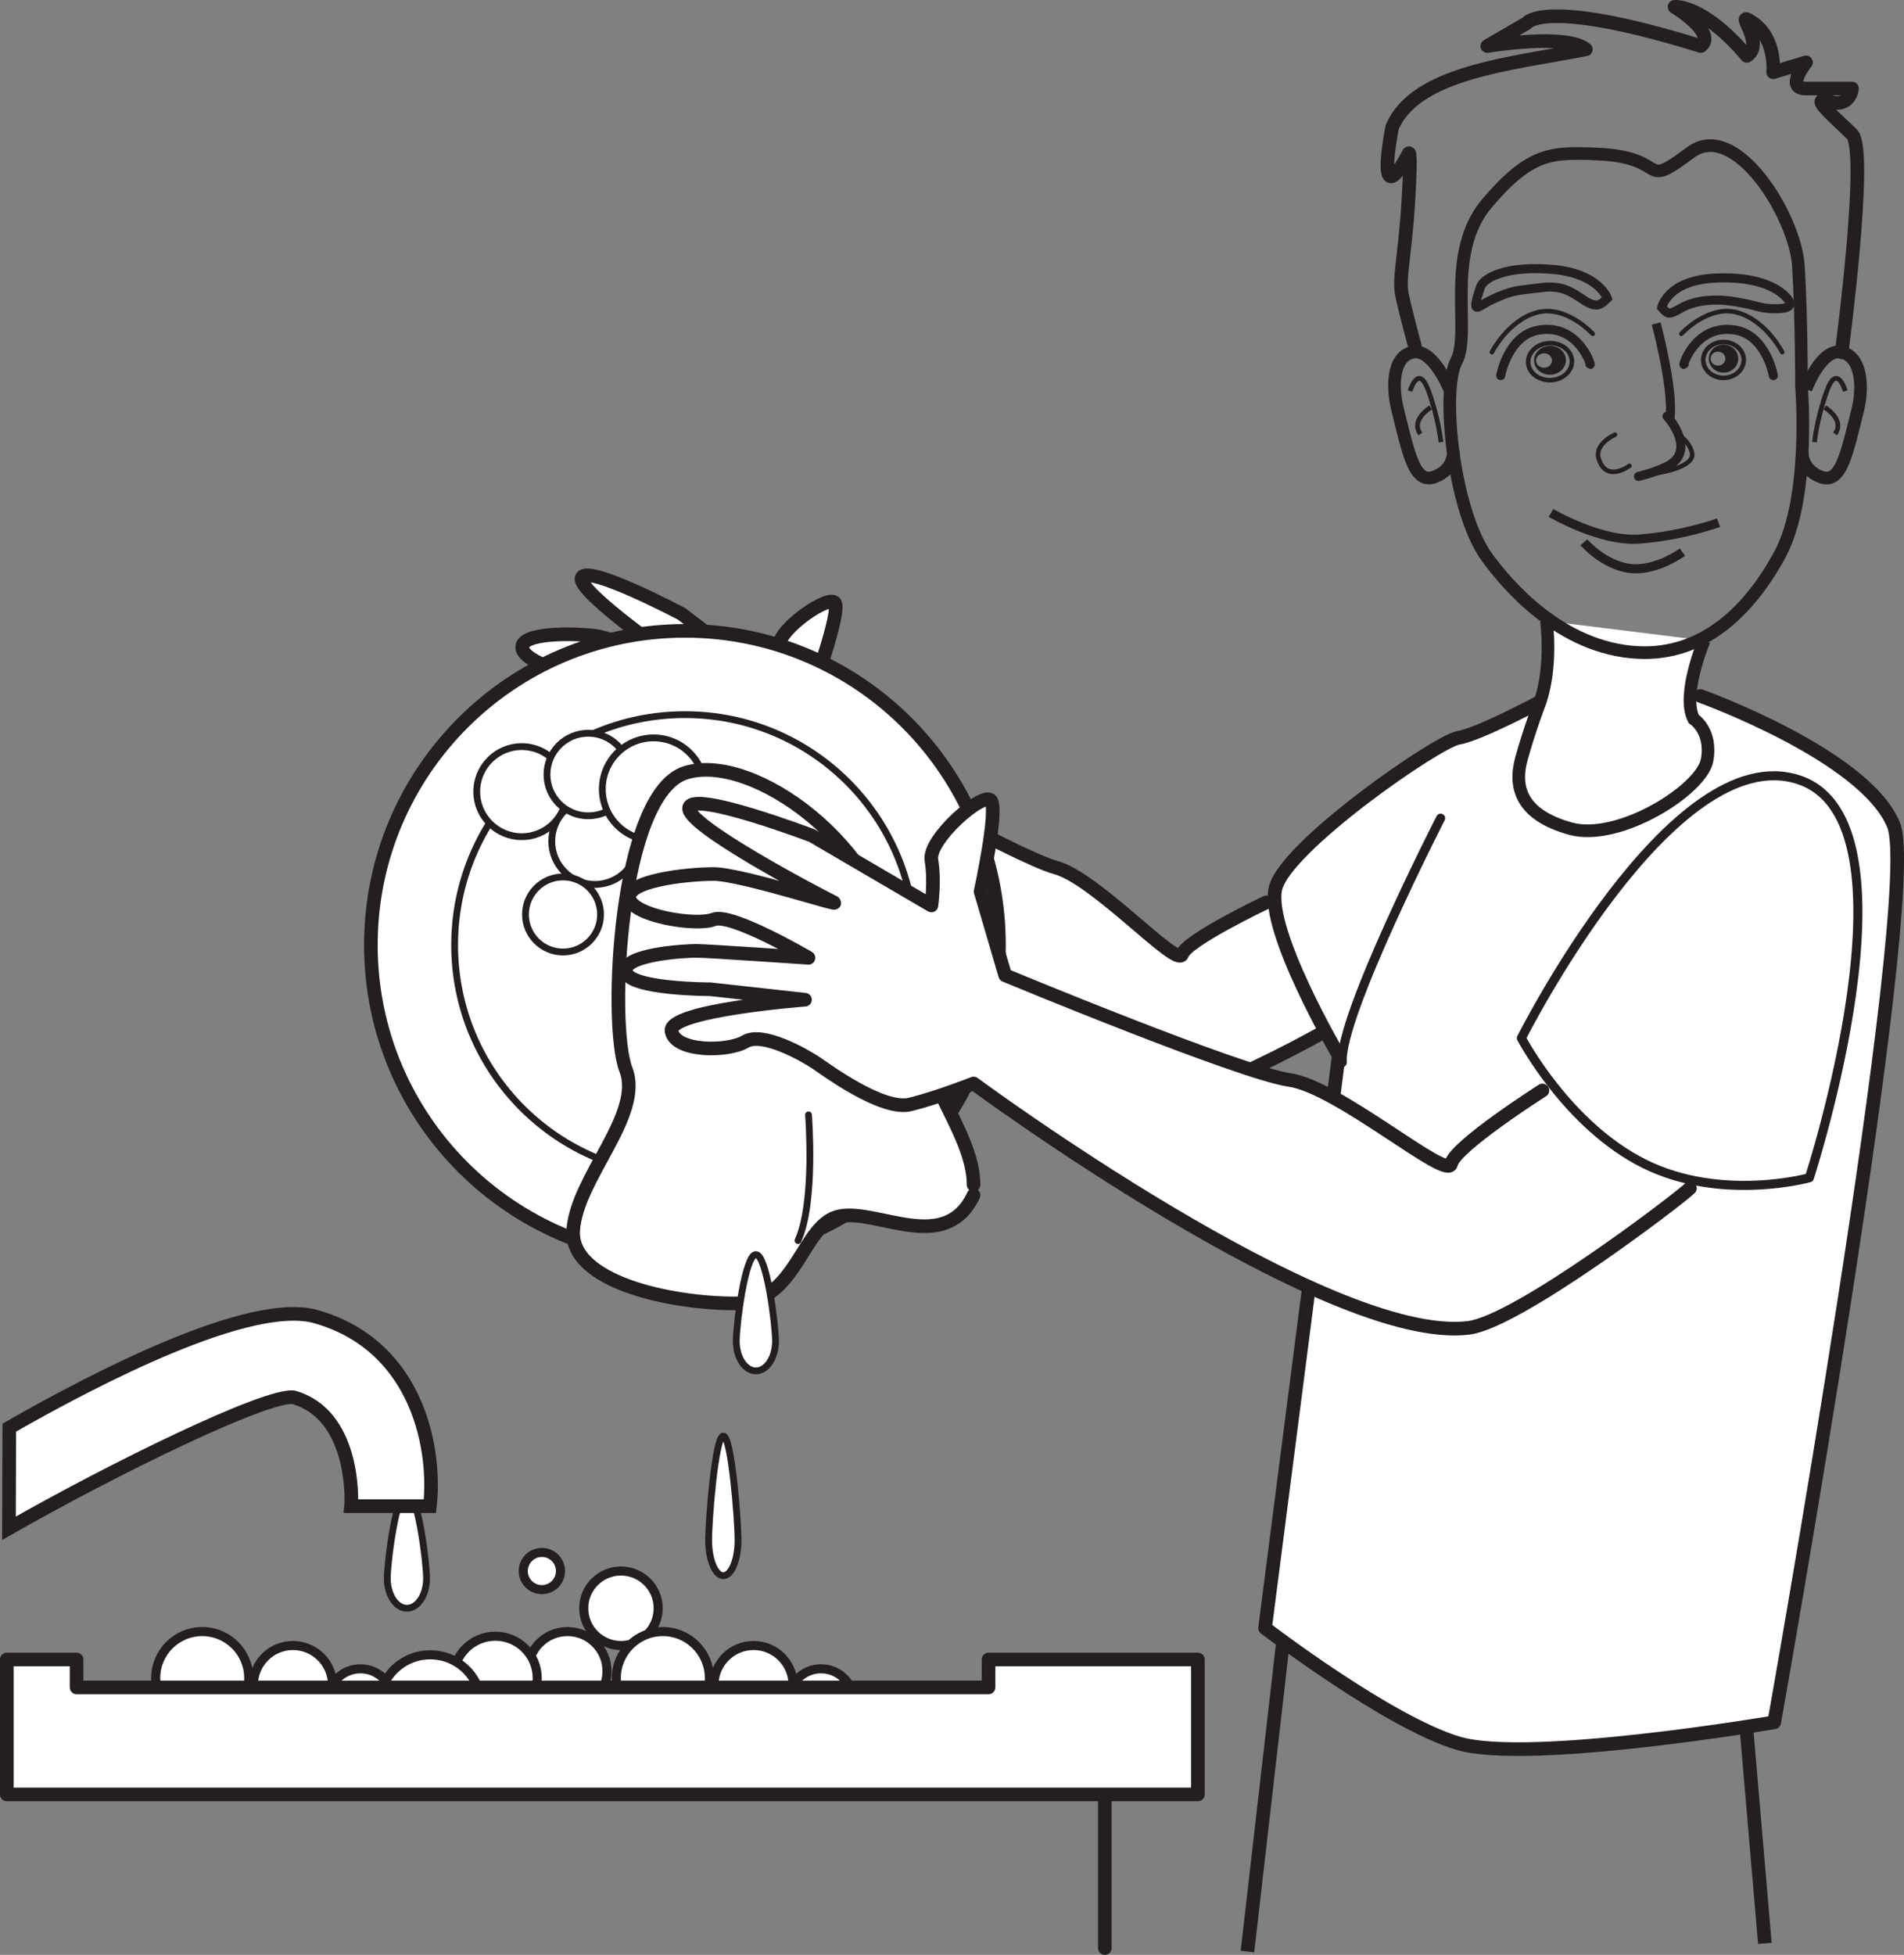 <?xml version="1.0" encoding="UTF-8"?>
<svg xmlns="http://www.w3.org/2000/svg" xmlns:xlink="http://www.w3.org/1999/xlink" width="209.742pt" height="215.263pt" viewBox="0 0 209.742 215.263" version="1.1">
<rect x="0" y="0" width="209.742" height="215.263" fill="#808080" stroke="none"/>
<defs>
<clipPath id="clip1">
  <path d="M 183 181 L 203 181 L 203 215.262 L 183 215.262 Z M 183 181 "/>
</clipPath>
<clipPath id="clip2">
  <path d="M 128 172 L 150 172 L 150 215.262 L 128 215.262 Z M 128 172 "/>
</clipPath>
<clipPath id="clip3">
  <path d="M 138 75 L 209.742 75 L 209.742 194 L 138 194 Z M 138 75 "/>
</clipPath>
<clipPath id="clip4">
  <path d="M 190 30 L 209.742 30 L 209.742 61 L 190 61 Z M 190 30 "/>
</clipPath>
<clipPath id="clip5">
  <path d="M 120 197 L 123 197 L 123 215.262 L 120 215.262 Z M 120 197 "/>
</clipPath>
</defs>
<g id="surface1">
<path style=" stroke:none;fill-rule:nonzero;fill:rgb(100%,100%,100%);fill-opacity:1;" d="M 66.867 184.02 C 66.867 186.422 64.918 188.375 62.508 188.375 C 60.105 188.375 58.152 186.422 58.152 184.02 C 58.152 181.613 60.105 179.664 62.508 179.664 C 64.918 179.664 66.867 181.613 66.867 184.02 "/>
<path style="fill:none;stroke-width:1;stroke-linecap:butt;stroke-linejoin:miter;stroke:rgb(13.73%,12.16%,12.549%);stroke-opacity:1;stroke-miterlimit:4;" d="M 0.001 -0.002 C 0.001 -2.404 -1.948 -4.357 -4.358 -4.357 C -6.76 -4.357 -8.713 -2.404 -8.713 -0.002 C -8.713 2.405 -6.76 4.354 -4.358 4.354 C -1.948 4.354 0.001 2.405 0.001 -0.002 Z M 0.001 -0.002 " transform="matrix(1,0,0,-1,66.866,184.018)"/>
<path style=" stroke:none;fill-rule:nonzero;fill:rgb(100%,100%,100%);fill-opacity:1;" d="M 72.504 177.098 C 72.504 179.363 70.668 181.199 68.406 181.199 C 66.141 181.199 64.305 179.363 64.305 177.098 C 64.305 174.832 66.141 172.996 68.406 172.996 C 70.668 172.996 72.504 174.832 72.504 177.098 "/>
<path style="fill:none;stroke-width:1;stroke-linecap:butt;stroke-linejoin:miter;stroke:rgb(13.73%,12.16%,12.549%);stroke-opacity:1;stroke-miterlimit:4;" d="M -0.001 0.001 C -0.001 -2.264 -1.837 -4.1 -4.099 -4.1 C -6.365 -4.1 -8.201 -2.264 -8.201 0.001 C -8.201 2.267 -6.365 4.103 -4.099 4.103 C -1.837 4.103 -0.001 2.267 -0.001 0.001 Z M -0.001 0.001 " transform="matrix(1,0,0,-1,72.505,177.099)"/>
<path style=" stroke:none;fill-rule:nonzero;fill:rgb(100%,100%,100%);fill-opacity:1;" d="M 78.145 184.785 C 78.145 187.617 75.848 189.914 73.016 189.914 C 70.188 189.914 67.891 187.617 67.891 184.785 C 67.891 181.957 70.188 179.664 73.016 179.664 C 75.848 179.664 78.145 181.957 78.145 184.785 "/>
<path style="fill:none;stroke-width:1;stroke-linecap:butt;stroke-linejoin:miter;stroke:rgb(13.73%,12.16%,12.549%);stroke-opacity:1;stroke-miterlimit:4;" d="M 0.002 0.001 C 0.002 -2.831 -2.295 -5.128 -5.127 -5.128 C -7.955 -5.128 -10.252 -2.831 -10.252 0.001 C -10.252 2.829 -7.955 5.122 -5.127 5.122 C -2.295 5.122 0.002 2.829 0.002 0.001 Z M 0.002 0.001 " transform="matrix(1,0,0,-1,78.143,184.786)"/>
<path style=" stroke:none;fill-rule:nonzero;fill:rgb(100%,100%,100%);fill-opacity:1;" d="M 61.742 173 C 61.742 174.129 60.824 175.047 59.691 175.047 C 58.559 175.047 57.641 174.129 57.641 173 C 57.641 171.867 58.559 170.949 59.691 170.949 C 60.824 170.949 61.742 171.867 61.742 173 "/>
<path style="fill:none;stroke-width:1;stroke-linecap:butt;stroke-linejoin:miter;stroke:rgb(13.73%,12.16%,12.549%);stroke-opacity:1;stroke-miterlimit:4;" d="M 0.001 -0.002 C 0.001 -1.131 -0.916 -2.048 -2.049 -2.048 C -3.182 -2.048 -4.1 -1.131 -4.1 -0.002 C -4.1 1.131 -3.182 2.049 -2.049 2.049 C -0.916 2.049 0.001 1.131 0.001 -0.002 Z M 0.001 -0.002 " transform="matrix(1,0,0,-1,61.741,172.998)"/>
<path style=" stroke:none;fill-rule:nonzero;fill:rgb(100%,100%,100%);fill-opacity:1;" d="M 59.18 184.785 C 59.18 187.336 57.113 189.398 54.566 189.398 C 52.02 189.398 49.953 187.336 49.953 184.785 C 49.953 182.238 52.02 180.176 54.566 180.176 C 57.113 180.176 59.18 182.238 59.18 184.785 "/>
<path style="fill:none;stroke-width:1;stroke-linecap:butt;stroke-linejoin:miter;stroke:rgb(13.73%,12.16%,12.549%);stroke-opacity:1;stroke-miterlimit:4;" d="M 0 0.001 C 0 -2.55 -2.066 -4.612 -4.613 -4.612 C -7.16 -4.612 -9.226 -2.55 -9.226 0.001 C -9.226 2.548 -7.16 4.611 -4.613 4.611 C -2.066 4.611 0 2.548 0 0.001 Z M 0 0.001 " transform="matrix(1,0,0,-1,59.179,184.786)"/>
<path style=" stroke:none;fill-rule:nonzero;fill:rgb(100%,100%,100%);fill-opacity:1;" d="M 87.367 185.555 C 87.367 187.961 85.418 189.91 83.012 189.91 C 80.605 189.91 78.652 187.961 78.652 185.555 C 78.652 183.148 80.605 181.199 83.012 181.199 C 85.418 181.199 87.367 183.148 87.367 185.555 "/>
<path style="fill:none;stroke-width:1;stroke-linecap:butt;stroke-linejoin:miter;stroke:rgb(13.73%,12.16%,12.549%);stroke-opacity:1;stroke-miterlimit:4;" d="M -0.001 0.001 C -0.001 -2.405 -1.95 -4.354 -4.356 -4.354 C -6.763 -4.354 -8.716 -2.405 -8.716 0.001 C -8.716 2.408 -6.763 4.357 -4.356 4.357 C -1.95 4.357 -0.001 2.408 -0.001 0.001 Z M -0.001 0.001 " transform="matrix(1,0,0,-1,87.368,185.556)"/>
<path style=" stroke:none;fill-rule:nonzero;fill:rgb(100%,100%,100%);fill-opacity:1;" d="M 94.031 187.352 C 94.031 189.328 92.426 190.938 90.441 190.938 C 88.461 190.938 86.855 189.328 86.855 187.352 C 86.855 185.367 88.461 183.762 90.441 183.762 C 92.426 183.762 94.031 185.367 94.031 187.352 "/>
<path style="fill:none;stroke-width:1;stroke-linecap:butt;stroke-linejoin:miter;stroke:rgb(13.73%,12.16%,12.549%);stroke-opacity:1;stroke-miterlimit:4;" d="M 0.001 -0.002 C 0.001 -1.978 -1.605 -3.588 -3.589 -3.588 C -5.569 -3.588 -7.175 -1.978 -7.175 -0.002 C -7.175 1.983 -5.569 3.588 -3.589 3.588 C -1.605 3.588 0.001 1.983 0.001 -0.002 Z M 0.001 -0.002 " transform="matrix(1,0,0,-1,94.03,187.35)"/>
<path style=" stroke:none;fill-rule:nonzero;fill:rgb(100%,100%,100%);fill-opacity:1;" d="M 27.402 184.785 C 27.402 187.617 25.105 189.914 22.277 189.914 C 19.445 189.914 17.152 187.617 17.152 184.785 C 17.152 181.957 19.445 179.664 22.277 179.664 C 25.105 179.664 27.402 181.957 27.402 184.785 "/>
<path style="fill:none;stroke-width:1;stroke-linecap:butt;stroke-linejoin:miter;stroke:rgb(13.73%,12.16%,12.549%);stroke-opacity:1;stroke-miterlimit:4;" d="M 0.001 0.001 C 0.001 -2.831 -2.296 -5.128 -5.124 -5.128 C -7.956 -5.128 -10.249 -2.831 -10.249 0.001 C -10.249 2.829 -7.956 5.122 -5.124 5.122 C -2.296 5.122 0.001 2.829 0.001 0.001 Z M 0.001 0.001 " transform="matrix(1,0,0,-1,27.401,184.786)"/>
<path style=" stroke:none;fill-rule:nonzero;fill:rgb(100%,100%,100%);fill-opacity:1;" d="M 36.629 185.555 C 36.629 187.961 34.676 189.91 32.27 189.91 C 29.863 189.91 27.914 187.961 27.914 185.555 C 27.914 183.148 29.863 181.199 32.27 181.199 C 34.676 181.199 36.629 183.148 36.629 185.555 "/>
<path style="fill:none;stroke-width:1;stroke-linecap:butt;stroke-linejoin:miter;stroke:rgb(13.73%,12.16%,12.549%);stroke-opacity:1;stroke-miterlimit:4;" d="M 0.002 0.001 C 0.002 -2.405 -1.951 -4.354 -4.357 -4.354 C -6.764 -4.354 -8.713 -2.405 -8.713 0.001 C -8.713 2.408 -6.764 4.357 -4.357 4.357 C -1.951 4.357 0.002 2.408 0.002 0.001 Z M 0.002 0.001 " transform="matrix(1,0,0,-1,36.627,185.556)"/>
<path style=" stroke:none;fill-rule:nonzero;fill:rgb(100%,100%,100%);fill-opacity:1;" d="M 43.289 187.352 C 43.289 189.328 41.684 190.938 39.703 190.938 C 37.723 190.938 36.117 189.328 36.117 187.352 C 36.117 185.367 37.723 183.762 39.703 183.762 C 41.684 183.762 43.289 185.367 43.289 187.352 "/>
<path style="fill:none;stroke-width:1;stroke-linecap:butt;stroke-linejoin:miter;stroke:rgb(13.73%,12.16%,12.549%);stroke-opacity:1;stroke-miterlimit:4;" d="M -0.001 -0.002 C -0.001 -1.978 -1.606 -3.588 -3.586 -3.588 C -5.567 -3.588 -7.172 -1.978 -7.172 -0.002 C -7.172 1.983 -5.567 3.588 -3.586 3.588 C -1.606 3.588 -0.001 1.983 -0.001 -0.002 Z M -0.001 -0.002 " transform="matrix(1,0,0,-1,43.29,187.35)"/>
<path style=" stroke:none;fill-rule:nonzero;fill:rgb(100%,100%,100%);fill-opacity:1;" d="M 53.027 187.863 C 53.027 190.977 50.504 193.5 47.391 193.5 C 44.277 193.5 41.75 190.977 41.75 187.863 C 41.75 184.746 44.277 182.223 47.391 182.223 C 50.504 182.223 53.027 184.746 53.027 187.863 "/>
<path style="fill:none;stroke-width:1;stroke-linecap:butt;stroke-linejoin:miter;stroke:rgb(13.73%,12.16%,12.549%);stroke-opacity:1;stroke-miterlimit:4;" d="M -0.001 -0.002 C -0.001 -3.115 -2.525 -5.638 -5.638 -5.638 C -8.751 -5.638 -11.279 -3.115 -11.279 -0.002 C -11.279 3.116 -8.751 5.639 -5.638 5.639 C -2.525 5.639 -0.001 3.116 -0.001 -0.002 Z M -0.001 -0.002 " transform="matrix(1,0,0,-1,53.029,187.862)"/>
<path style=" stroke:none;fill-rule:nonzero;fill:rgb(100%,100%,100%);fill-opacity:1;" d="M 46.988 173.82 C 46.988 175.629 46.02 177.098 44.828 177.098 C 43.633 177.098 42.664 175.629 42.664 173.82 C 42.664 172.012 43.633 164.285 44.828 164.285 C 46.02 164.285 46.988 172.012 46.988 173.82 "/>
<path style="fill:none;stroke-width:0.75;stroke-linecap:round;stroke-linejoin:round;stroke:rgb(13.73%,12.16%,12.549%);stroke-opacity:1;stroke-miterlimit:4;" d="M -0.001 0 C -0.001 -1.808 -0.97 -3.277 -2.161 -3.277 C -3.356 -3.277 -4.325 -1.808 -4.325 0 C -4.325 1.809 -3.356 9.535 -2.161 9.535 C -0.97 9.535 -0.001 1.809 -0.001 0 Z M -0.001 0 " transform="matrix(1,0,0,-1,46.989,173.821)"/>
<path style=" stroke:none;fill-rule:nonzero;fill:rgb(100%,100%,100%);fill-opacity:1;" d="M 1.023 157.207 L 0.988 168.289 C 12.363 161.785 29.48 153.414 32.359 153.875 C 38.969 155.766 38.777 164.938 38.676 165.855 L 47.355 165.859 C 48.051 160.078 46.324 148.273 34.82 144.988 C 27.602 142.922 10.547 151.758 1.023 157.207 "/>
<path style="fill:none;stroke-width:1.5;stroke-linecap:butt;stroke-linejoin:miter;stroke:rgb(13.73%,12.16%,12.549%);stroke-opacity:1;stroke-miterlimit:4;" d="M 0.001 -0.001 L -0.034 -11.083 C 11.341 -4.579 28.458 3.792 31.337 3.331 C 37.947 1.441 37.755 -7.731 37.654 -8.649 L 46.333 -8.653 C 47.029 -2.872 45.302 8.933 33.798 12.218 C 26.58 14.285 9.525 5.449 0.001 -0.001 Z M 0.001 -0.001 " transform="matrix(1,0,0,-1,1.022,157.206)"/>
<path style="fill:none;stroke-width:1;stroke-linecap:round;stroke-linejoin:round;stroke:rgb(13.73%,12.16%,12.549%);stroke-opacity:1;stroke-miterlimit:4;" d="M -0 -0.002 L -120.957 -0.002 " transform="matrix(1,0,0,-1,121.707,197.6)"/>
<path style="fill-rule:nonzero;fill:rgb(100%,100%,100%);fill-opacity:1;stroke-width:1.5;stroke-linecap:round;stroke-linejoin:round;stroke:rgb(13.73%,12.16%,12.549%);stroke-opacity:1;stroke-miterlimit:4;" d="M -0.001 -0.002 C -0.001 -0.002 -8.735 -4.154 -9.258 -5.72 C -9.786 -7.291 -18.739 2.635 -23.188 3.834 C -27.637 5.033 -48.204 16.709 -48.204 16.709 L -49.508 24.709 C -49.508 24.709 -46.965 31.908 -47.493 32.951 C -48.02 33.998 -53.762 30.131 -53.68 28.162 C -53.594 26.194 -54.2 23.979 -54.2 23.979 L -64.403 31.768 C -64.403 31.768 -74.887 37.307 -75.411 35.737 C -75.934 34.166 -64.438 26.221 -63.223 25.416 C -62.008 24.616 -71.321 29.03 -73.907 29.346 C -76.497 29.666 -82.083 29.698 -81.958 28.049 C -81.836 26.405 -76.129 24.721 -74.43 25.166 C -72.731 25.608 -66.129 20.549 -66.129 20.549 C -66.129 20.549 -75.438 22.35 -76.411 22.467 C -77.379 22.588 -83.247 22.983 -83.126 21.338 C -83.001 19.69 -75.555 18.772 -75.555 18.772 L -66.934 16.733 C -66.934 16.733 -79.68 17.319 -79.594 15.35 C -79.516 13.381 -74.657 12.783 -72.918 13.549 C -71.18 14.315 -67.579 11.584 -66.684 10.819 C -65.797 10.061 -61.098 5.561 -58.426 5.885 C -55.758 6.209 -52.36 7.1 -52.36 7.1 C -52.36 7.1 -22.672 -21.052 -9.528 -21.037 C -4.915 -21.033 11.378 -11.525 12.472 -10.681 " transform="matrix(1,0,0,-1,139.485,99.365)"/>
<path style=" stroke:none;fill-rule:nonzero;fill:rgb(100%,100%,100%);fill-opacity:1;" d="M 110.047 104.062 C 110.047 123.168 94.559 138.66 75.453 138.66 C 56.344 138.66 40.855 123.168 40.855 104.062 C 40.855 84.957 56.344 69.469 75.453 69.469 C 94.559 69.469 110.047 84.957 110.047 104.062 "/>
<path style="fill:none;stroke-width:1.5;stroke-linecap:butt;stroke-linejoin:miter;stroke:rgb(13.73%,12.16%,12.549%);stroke-opacity:1;stroke-miterlimit:4;" d="M -0.001 0 C -0.001 -19.105 -15.489 -34.597 -34.594 -34.597 C -53.704 -34.597 -69.192 -19.105 -69.192 0 C -69.192 19.106 -53.704 34.594 -34.594 34.594 C -15.489 34.594 -0.001 19.106 -0.001 0 Z M -0.001 0 " transform="matrix(1,0,0,-1,110.047,104.063)"/>
<path style=" stroke:none;fill-rule:nonzero;fill:rgb(100%,100%,100%);fill-opacity:1;" d="M 100.82 104.062 C 100.82 118.074 89.465 129.434 75.453 129.434 C 61.438 129.434 50.082 118.074 50.082 104.062 C 50.082 90.051 61.438 78.691 75.453 78.691 C 89.465 78.691 100.82 90.051 100.82 104.062 "/>
<path style="fill:none;stroke-width:0.75;stroke-linecap:butt;stroke-linejoin:miter;stroke:rgb(13.73%,12.16%,12.549%);stroke-opacity:1;stroke-miterlimit:4;" d="M -0.001 0 C -0.001 -14.011 -11.357 -25.371 -25.369 -25.371 C -39.384 -25.371 -50.74 -14.011 -50.74 0 C -50.74 14.012 -39.384 25.371 -25.369 25.371 C -11.357 25.371 -0.001 14.012 -0.001 0 Z M -0.001 0 " transform="matrix(1,0,0,-1,100.822,104.063)"/>
<path style=" stroke:none;fill-rule:nonzero;fill:rgb(100%,100%,100%);fill-opacity:1;" d="M 62.434 87.176 C 62.434 89.914 60.215 92.133 57.473 92.133 C 54.734 92.133 52.516 89.914 52.516 87.176 C 52.516 84.434 54.734 82.215 57.473 82.215 C 60.215 82.215 62.434 84.434 62.434 87.176 "/>
<path style="fill:none;stroke-width:0.75;stroke-linecap:round;stroke-linejoin:round;stroke:rgb(13.73%,12.16%,12.549%);stroke-opacity:1;stroke-miterlimit:4;" d="M -0.001 0 C -0.001 -2.738 -2.22 -4.957 -4.962 -4.957 C -7.7 -4.957 -9.919 -2.738 -9.919 0 C -9.919 2.743 -7.7 4.961 -4.962 4.961 C -2.22 4.961 -0.001 2.743 -0.001 0 Z M -0.001 0 " transform="matrix(1,0,0,-1,62.435,87.176)"/>
<path style=" stroke:none;fill-rule:nonzero;fill:rgb(100%,100%,100%);fill-opacity:1;" d="M 70.289 92.641 C 70.289 95.262 68.16 97.391 65.535 97.391 C 62.91 97.391 60.781 95.262 60.781 92.641 C 60.781 90.016 62.91 87.887 65.535 87.887 C 68.16 87.887 70.289 90.016 70.289 92.641 "/>
<path style="fill:none;stroke-width:0.75;stroke-linecap:round;stroke-linejoin:round;stroke:rgb(13.73%,12.16%,12.549%);stroke-opacity:1;stroke-miterlimit:4;" d="M -0 -0.002 C -0 -2.623 -2.129 -4.752 -4.754 -4.752 C -7.379 -4.752 -9.508 -2.623 -9.508 -0.002 C -9.508 2.623 -7.379 4.752 -4.754 4.752 C -2.129 4.752 -0 2.623 -0 -0.002 Z M -0 -0.002 " transform="matrix(1,0,0,-1,70.289,92.639)"/>
<path style=" stroke:none;fill-rule:nonzero;fill:rgb(100%,100%,100%);fill-opacity:1;" d="M 69.348 85.289 C 69.348 87.801 67.309 89.836 64.801 89.836 C 62.289 89.836 60.254 87.801 60.254 85.289 C 60.254 82.777 62.289 80.742 64.801 80.742 C 67.309 80.742 69.348 82.777 69.348 85.289 "/>
<path style="fill:none;stroke-width:0.75;stroke-linecap:round;stroke-linejoin:round;stroke:rgb(13.73%,12.16%,12.549%);stroke-opacity:1;stroke-miterlimit:4;" d="M 0.001 0.001 C 0.001 -2.511 -2.038 -4.546 -4.545 -4.546 C -7.057 -4.546 -9.092 -2.511 -9.092 0.001 C -9.092 2.513 -7.057 4.548 -4.545 4.548 C -2.038 4.548 0.001 2.513 0.001 0.001 Z M 0.001 0.001 " transform="matrix(1,0,0,-1,69.346,85.29)"/>
<path style=" stroke:none;fill-rule:nonzero;fill:rgb(100%,100%,100%);fill-opacity:1;" d="M 66.156 100.699 C 66.156 102.98 64.301 104.832 62.02 104.832 C 59.738 104.832 57.887 102.98 57.887 100.699 C 57.887 98.414 59.738 96.566 62.02 96.566 C 64.301 96.566 66.156 98.414 66.156 100.699 "/>
<path style="fill:none;stroke-width:0.75;stroke-linecap:round;stroke-linejoin:round;stroke:rgb(13.73%,12.16%,12.549%);stroke-opacity:1;stroke-miterlimit:4;" d="M 0.001 0 C 0.001 -2.281 -1.855 -4.133 -4.136 -4.133 C -6.417 -4.133 -8.269 -2.281 -8.269 0 C -8.269 2.285 -6.417 4.133 -4.136 4.133 C -1.855 4.133 0.001 2.285 0.001 0 Z M 0.001 0 " transform="matrix(1,0,0,-1,66.155,100.7)"/>
<path style=" stroke:none;fill-rule:nonzero;fill:rgb(100%,100%,100%);fill-opacity:1;" d="M 77.629 86.895 C 77.629 90.008 75.105 92.531 71.992 92.531 C 68.879 92.531 66.352 90.008 66.352 86.895 C 66.352 83.781 68.879 81.254 71.992 81.254 C 75.105 81.254 77.629 83.781 77.629 86.895 "/>
<path style="fill:none;stroke-width:0.75;stroke-linecap:round;stroke-linejoin:round;stroke:rgb(13.73%,12.16%,12.549%);stroke-opacity:1;stroke-miterlimit:4;" d="M -0.001 -0.001 C -0.001 -3.114 -2.525 -5.637 -5.638 -5.637 C -8.751 -5.637 -11.279 -3.114 -11.279 -0.001 C -11.279 3.113 -8.751 5.64 -5.638 5.64 C -2.525 5.64 -0.001 3.113 -0.001 -0.001 Z M -0.001 -0.001 " transform="matrix(1,0,0,-1,77.63,86.894)"/>
<path style="fill-rule:nonzero;fill:rgb(100%,100%,100%);fill-opacity:1;stroke-width:1.5;stroke-linecap:round;stroke-linejoin:round;stroke:rgb(13.73%,12.16%,12.549%);stroke-opacity:1;stroke-miterlimit:4;" d="M 0 -0.002 C -3.097 -6.537 -10.445 -1.537 -14.699 -2.306 C -18.957 -3.076 -19.343 -11.916 -26.304 -11.916 C -33.269 -11.916 -44.488 -9.611 -44.101 -3.845 C -43.714 1.92 -36.367 8.842 -38.3 13.838 C -40.234 18.834 -39.074 44.205 -31.722 46.514 C -24.371 48.819 -10.058 38.44 -8.511 26.139 C -6.964 13.838 0 7.303 0 1.155 " transform="matrix(1,0,0,-1,107.246,131.612)"/>
<path style=" stroke:none;fill-rule:evenodd;fill:rgb(13.73%,12.16%,12.549%);fill-opacity:1;" d="M 192.352 189.914 L 194.414 214 "/>
<g clip-path="url(#clip1)" clip-rule="nonzero">
<path style="fill:none;stroke-width:1.5;stroke-linecap:butt;stroke-linejoin:miter;stroke:rgb(13.73%,12.16%,12.549%);stroke-opacity:1;stroke-miterlimit:4;" d="M 0 -0.001 L 2.063 -24.087 " transform="matrix(1,0,0,-1,192.351,189.913)"/>
</g>
<path style=" stroke:none;fill-rule:evenodd;fill:rgb(13.73%,12.16%,12.549%);fill-opacity:1;" d="M 141.289 181.199 L 137.418 214.898 "/>
<g clip-path="url(#clip2)" clip-rule="nonzero">
<path style="fill:none;stroke-width:1.5;stroke-linecap:butt;stroke-linejoin:miter;stroke:rgb(13.73%,12.16%,12.549%);stroke-opacity:1;stroke-miterlimit:4;" d="M 0.001 0 L -3.87 -33.699 " transform="matrix(1,0,0,-1,141.288,181.2)"/>
</g>
<path style=" stroke:none;fill-rule:nonzero;fill:rgb(100%,100%,100%);fill-opacity:1;" d="M 187.324 76.641 C 187.324 76.641 205.504 83.176 208.602 90.867 C 211.695 98.555 195.445 189.656 195.445 189.656 C 195.445 189.656 168.367 194.27 160.633 191.965 C 152.895 189.656 139.355 179.277 139.355 179.277 L 147.477 116.234 C 147.477 116.234 139.355 102.398 140.516 97.785 C 141.672 93.172 158.309 81.641 160.633 81.254 C 162.949 80.871 169.664 77.273 169.664 77.273 "/>
<g clip-path="url(#clip3)" clip-rule="nonzero">
<path style="fill:none;stroke-width:1.5;stroke-linecap:round;stroke-linejoin:round;stroke:rgb(13.73%,12.16%,12.549%);stroke-opacity:1;stroke-miterlimit:4;" d="M 0.001 0.002 C 0.001 0.002 18.181 -6.533 21.279 -14.225 C 24.373 -21.912 8.123 -113.014 8.123 -113.014 C 8.123 -113.014 -18.956 -117.627 -26.69 -115.322 C -34.428 -113.014 -47.967 -102.635 -47.967 -102.635 L -39.846 -39.592 C -39.846 -39.592 -47.967 -25.756 -46.807 -21.143 C -45.651 -16.529 -29.014 -4.998 -26.69 -4.612 C -24.374 -4.229 -17.659 -0.631 -17.659 -0.631 " transform="matrix(1,0,0,-1,187.323,76.642)"/>
</g>
<path style="fill-rule:nonzero;fill:rgb(100%,100%,100%);fill-opacity:1;stroke-width:1;stroke-linecap:round;stroke-linejoin:round;stroke:rgb(13.73%,12.16%,12.549%);stroke-opacity:1;stroke-miterlimit:4;" d="M -0.001 -0.001 C -0.001 -0.001 -11.22 -21.911 -10.834 -26.907 " transform="matrix(1,0,0,-1,158.697,90.097)"/>
<path style="fill-rule:nonzero;fill:rgb(100%,100%,100%);fill-opacity:1;stroke-width:1.5;stroke-linecap:round;stroke-linejoin:round;stroke:rgb(13.73%,12.16%,12.549%);stroke-opacity:1;stroke-miterlimit:4;" d="M -0.001 0.001 C -0.001 0.001 -9.669 -6.151 -10.06 -8.073 C -10.447 -9.995 -22.439 0.384 -27.853 1.154 C -33.271 1.923 -59.189 12.685 -59.189 12.685 L -61.896 21.911 C -61.896 21.911 -59.962 30.751 -60.736 31.904 C -61.509 33.06 -67.701 27.677 -67.314 25.368 C -66.923 23.064 -67.314 20.372 -67.314 20.372 L -80.466 28.06 C -80.466 28.06 -93.619 33.06 -94.005 31.134 C -94.392 29.212 -79.693 21.525 -78.146 20.755 C -76.595 19.99 -88.205 23.833 -91.298 23.833 C -94.392 23.833 -100.97 23.064 -100.583 21.142 C -100.193 19.22 -93.232 18.068 -91.298 18.833 C -89.365 19.603 -80.853 14.607 -80.853 14.607 C -80.853 14.607 -92.072 15.376 -93.232 15.376 C -94.392 15.376 -101.357 14.99 -100.97 13.068 C -100.583 11.146 -91.681 11.146 -91.681 11.146 L -81.24 9.993 C -81.24 9.993 -96.326 8.841 -95.939 6.533 C -95.552 4.228 -89.748 4.228 -87.814 5.38 C -85.88 6.533 -81.24 3.845 -80.08 3.075 C -78.919 2.306 -72.728 -2.307 -69.634 -1.538 C -66.537 -0.768 -62.669 0.771 -62.669 0.771 C -62.669 0.771 -23.599 -28.061 -8.123 -26.139 C -2.697 -25.467 15.085 -11.917 16.245 -10.764 " transform="matrix(1,0,0,-1,169.916,120.079)"/>
<path style=" stroke:none;fill-rule:nonzero;fill:rgb(100%,100%,100%);fill-opacity:1;" d="M 198.156 85.867 C 212.082 90.48 199.316 129.691 199.316 129.691 C 199.316 129.691 189.645 132.379 181.133 128.152 C 172.625 123.926 167.594 114.312 167.594 114.312 C 167.594 114.312 184.227 81.254 198.156 85.867 "/>
<path style="fill:none;stroke-width:1;stroke-linecap:round;stroke-linejoin:round;stroke:rgb(13.73%,12.16%,12.549%);stroke-opacity:1;stroke-miterlimit:4;" d="M 0.001 0.001 C 13.927 -4.612 1.162 -43.823 1.162 -43.823 C 1.162 -43.823 -8.51 -46.511 -17.022 -42.284 C -25.53 -38.058 -30.561 -28.445 -30.561 -28.445 C -30.561 -28.445 -13.928 4.614 0.001 0.001 Z M 0.001 0.001 " transform="matrix(1,0,0,-1,198.155,85.868)"/>
<path style="fill-rule:nonzero;fill:rgb(100%,100%,100%);fill-opacity:1;stroke-width:1.393;stroke-linecap:butt;stroke-linejoin:miter;stroke:rgb(13.73%,12.16%,12.549%);stroke-opacity:1;stroke-miterlimit:4;" d="M -0.001 0.001 C -0.001 0.001 -2.516 -5.96 -1.157 -8.632 C -1.157 -8.632 0.914 -9.944 0.32 -13.186 C -0.27 -16.425 -9.383 -22.186 -14.715 -20.718 C -20.055 -19.245 -21.02 -16.268 -20.133 -13.03 C -19.243 -9.792 -18.063 -6.741 -18.063 -6.741 C -16.7 -2.694 -17.372 2.158 -17.372 2.158 " transform="matrix(1,0,0,-1,187.727,70.532)"/>
<path style="fill:none;stroke-width:0.5;stroke-linecap:round;stroke-linejoin:round;stroke:rgb(13.73%,12.16%,12.549%);stroke-opacity:1;stroke-miterlimit:4;" d="M -0.001 0.001 C -0.001 0.001 -2.962 3.251 -6.205 2.333 C -9.38 1.427 -11.111 -2.022 -11.111 -2.022 " transform="matrix(1,0,0,-1,175.455,36.759)"/>
<path style="fill:none;stroke-width:1;stroke-linecap:round;stroke-linejoin:round;stroke:rgb(13.73%,12.16%,12.549%);stroke-opacity:1;stroke-miterlimit:4;" d="M -0.001 0.001 C 0.327 -0.69 -1.021 4.415 -5.529 3.743 C -9.013 3.224 -9.818 -1.288 -9.818 -1.288 " transform="matrix(1,0,0,-1,175.13,40.072)"/>
<path style="fill:none;stroke-width:0.5;stroke-linecap:round;stroke-linejoin:round;stroke:rgb(13.73%,12.16%,12.549%);stroke-opacity:1;stroke-miterlimit:4;" d="M 0.001 0.001 C 0.001 0.001 2.962 3.251 6.205 2.333 C 9.384 1.427 11.111 -2.022 11.111 -2.022 " transform="matrix(1,0,0,-1,185.213,36.759)"/>
<path style="fill:none;stroke-width:1;stroke-linecap:round;stroke-linejoin:round;stroke:rgb(13.73%,12.16%,12.549%);stroke-opacity:1;stroke-miterlimit:4;" d="M -0.001 0.001 C -0.33 -0.69 1.014 4.415 5.526 3.743 C 9.01 3.224 9.811 -1.288 9.811 -1.288 " transform="matrix(1,0,0,-1,185.541,40.072)"/>
<path style="fill:none;stroke-width:1;stroke-linecap:round;stroke-linejoin:round;stroke:rgb(13.73%,12.16%,12.549%);stroke-opacity:1;stroke-miterlimit:4;" d="M -0.001 0.002 C 0.245 -0.244 0.893 -1.069 1.264 -2.037 C 1.721 -3.252 1.729 -4.662 -0.001 -5.522 C -1.486 -6.256 -3.15 -6.623 -3.15 -6.623 " transform="matrix(1,0,0,-1,183.638,45.838)"/>
<path style="fill:none;stroke-width:0.5;stroke-linecap:round;stroke-linejoin:round;stroke:rgb(13.73%,12.16%,12.549%);stroke-opacity:1;stroke-miterlimit:4;" d="M 0 0.001 C 0 0.001 3.887 0.556 3.887 2.025 C 3.887 2.025 3.887 3.13 2.403 4.232 " transform="matrix(1,0,0,-1,182.527,52.095)"/>
<path style="fill:none;stroke-width:0.5;stroke-linecap:round;stroke-linejoin:round;stroke:rgb(13.73%,12.16%,12.549%);stroke-opacity:1;stroke-miterlimit:4;" d="M -0.002 0.001 C -0.002 0.001 -2.716 -2.038 -3.459 1.044 C -3.412 1.001 -3.857 2.313 -1.603 3.434 " transform="matrix(1,0,0,-1,179.501,51.298)"/>
<path style="fill:none;stroke-width:1;stroke-linecap:butt;stroke-linejoin:miter;stroke:rgb(13.73%,12.16%,12.549%);stroke-opacity:1;stroke-miterlimit:4;" d="M -0.002 -0.002 C -0.002 -0.002 -0.927 2.717 -5.966 3.174 C -11.009 3.631 -13.619 2.299 -13.982 1.229 C -15.095 -2.076 -14.267 -0.884 -12.892 -0.232 C -10.373 0.975 -9.919 0.826 -7.377 1.162 C -4.834 1.506 -3.841 0.588 -2.494 -0.263 C -1.146 -1.111 -0.72 -0.713 -0.002 -0.002 Z M -0.002 -0.002 " transform="matrix(1,0,0,-1,177.064,32.846)"/>
<path style="fill:none;stroke-width:1;stroke-linecap:butt;stroke-linejoin:miter;stroke:rgb(13.73%,12.16%,12.549%);stroke-opacity:1;stroke-miterlimit:4;" d="M 0 0.002 C 0 0.002 0.633 2.955 5.774 3.232 C 10.907 3.51 13.102 1.877 13.821 1.002 C 14.547 0.119 13.844 -0.166 12.297 -0.135 C 10.758 -0.104 10.692 0.201 8.125 0.631 C 5.563 1.06 3.5 0.72 2.102 -0.08 C 0.7 -0.877 0.7 -0.737 0 0.002 Z M 0 0.002 " transform="matrix(1,0,0,-1,183.054,33.861)"/>
<path style=" stroke:none;fill-rule:nonzero;fill:rgb(13.73%,12.16%,12.549%);fill-opacity:1;" d="M 186.98 57.914 L 187.094 57.914 C 187.125 57.914 187.129 57.863 187.098 57.863 L 186.984 57.863 C 186.953 57.863 186.945 57.914 186.98 57.914 "/>
<path style=" stroke:none;fill-rule:nonzero;fill:rgb(13.73%,12.16%,12.549%);fill-opacity:1;" d="M 170.117 40.496 C 169.633 40.512 169.227 40.172 169.211 39.73 C 169.199 39.293 169.574 38.922 170.059 38.902 C 170.543 38.887 170.949 39.227 170.961 39.668 C 170.98 40.105 170.602 40.477 170.117 40.496 M 170.684 38.086 C 169.719 38.121 168.957 38.863 168.992 39.742 C 169.023 40.617 169.836 41.301 170.805 41.266 C 171.773 41.23 172.527 40.488 172.496 39.609 C 172.465 38.734 171.652 38.051 170.684 38.086 "/>
<path style="fill:none;stroke-width:0.5;stroke-linecap:butt;stroke-linejoin:miter;stroke:rgb(13.73%,12.16%,12.549%);stroke-opacity:1;stroke-miterlimit:4;" d="M 0.001 0 C 0.044 -1.125 -1.002 -2.074 -2.334 -2.125 C -3.663 -2.168 -4.78 -1.3 -4.819 -0.175 C -4.862 0.953 -3.819 1.903 -2.483 1.953 C -1.155 2 -0.042 1.125 0.001 0 Z M 0.001 0 " transform="matrix(1,0,0,-1,173.159,39.739)"/>
<path style=" stroke:none;fill-rule:nonzero;fill:rgb(13.73%,12.16%,12.549%);fill-opacity:1;" d="M 189.25 40.266 C 188.801 40.266 188.438 39.918 188.438 39.492 C 188.438 39.066 188.801 38.719 189.25 38.719 C 189.699 38.719 190.062 39.066 190.062 39.492 C 190.062 39.918 189.699 40.266 189.25 40.266 M 189.859 37.949 C 188.961 37.949 188.238 38.637 188.238 39.492 C 188.238 40.344 188.961 41.035 189.859 41.035 C 190.754 41.035 191.48 40.344 191.48 39.492 C 191.48 38.637 190.754 37.949 189.859 37.949 "/>
<path style="fill:none;stroke-width:0.5;stroke-linecap:butt;stroke-linejoin:miter;stroke:rgb(13.73%,12.16%,12.549%);stroke-opacity:1;stroke-miterlimit:4;" d="M -0.001 -0 C -0.001 -1.094 -1.001 -1.977 -2.232 -1.977 C -3.466 -1.977 -4.466 -1.094 -4.466 -0 C -4.466 1.094 -3.466 1.98 -2.232 1.98 C -1.001 1.98 -0.001 1.094 -0.001 -0 Z M -0.001 -0 " transform="matrix(1,0,0,-1,192.091,39.636)"/>
<path style="fill:none;stroke-width:1;stroke-linecap:butt;stroke-linejoin:miter;stroke:rgb(13.73%,12.16%,12.549%);stroke-opacity:1;stroke-miterlimit:4;" d="M -0 0 C -0 0 -3.981 -1.441 -8.688 -1.8 C -13.032 -2.133 -18.461 1.078 -18.461 1.078 " transform="matrix(1,0,0,-1,189.317,57.559)"/>
<path style="fill:none;stroke-width:1;stroke-linecap:butt;stroke-linejoin:miter;stroke:rgb(13.73%,12.16%,12.549%);stroke-opacity:1;stroke-miterlimit:4;" d="M -0 -0.001 C -0 -0.001 -2.915 -2.157 -5.793 -1.798 C -8.688 -1.438 -10.86 1.077 -10.86 1.077 " transform="matrix(1,0,0,-1,185.336,60.796)"/>
<path style="fill:none;stroke-width:1;stroke-linecap:butt;stroke-linejoin:miter;stroke:rgb(13.73%,12.16%,12.549%);stroke-opacity:1;stroke-miterlimit:4;" d="M 0.002 -0 C 0.002 -0 2.15 -8.043 1.439 -10.856 " transform="matrix(1,0,0,-1,182.44,35.621)"/>
<path style="fill:none;stroke-width:1.393;stroke-linecap:butt;stroke-linejoin:miter;stroke:rgb(13.73%,12.16%,12.549%);stroke-opacity:1;stroke-miterlimit:4;" d="M 0.001 0 C 0.001 0 1.02 -12.183 -2.374 -18.465 C -5.773 -24.742 -10.867 -29.617 -17.992 -29.269 C -26.636 -28.847 -32.593 -21.601 -34.632 -18.812 C -38.374 -13.687 -39.722 -0.343 -38.027 2.793 C -36.328 5.926 -39.382 14.641 -34.632 20.215 C -29.878 25.793 -27.585 25.832 -22.515 25.621 C -14.343 25.282 -17.964 21.508 -12.222 25.793 C -7.308 29.461 -0.679 18.824 -0.339 13.25 C 0.001 7.672 0.001 0 0.001 0 Z M 0.001 0 " transform="matrix(1,0,0,-1,198.453,42.582)"/>
<path style="fill:none;stroke-width:1.393;stroke-linecap:butt;stroke-linejoin:miter;stroke:rgb(13.73%,12.16%,12.549%);stroke-opacity:1;stroke-miterlimit:4;" d="M 0 -0.001 C 0 -0.001 -1.839 4.574 -4.089 4.066 C -6.343 3.558 -6.308 0.109 -5.726 -2.204 C -4.5 -7.11 -3.886 -10.501 -1.636 -9.653 C 0.61 -8.805 0.411 -6.774 0.411 -6.774 " transform="matrix(1,0,0,-1,159.679,42.859)"/>
<path style="fill:none;stroke-width:0.522;stroke-linecap:butt;stroke-linejoin:miter;stroke:rgb(13.73%,12.16%,12.549%);stroke-opacity:1;stroke-miterlimit:4;" d="M 0.001 0.002 C 0.001 0.002 0.908 3.146 2.037 0.002 C 3.169 -3.151 3.396 -5.623 3.396 -5.623 " transform="matrix(1,0,0,-1,155.334,43.064)"/>
<path style="fill:none;stroke-width:0.522;stroke-linecap:butt;stroke-linejoin:miter;stroke:rgb(13.73%,12.16%,12.549%);stroke-opacity:1;stroke-miterlimit:4;" d="M -0.001 -0.001 C -0.001 -0.001 -2.263 -1.348 -1.13 -2.919 " transform="matrix(1,0,0,-1,157.599,44.867)"/>
<g clip-path="url(#clip4)" clip-rule="nonzero">
<path style="fill:none;stroke-width:1.393;stroke-linecap:butt;stroke-linejoin:miter;stroke:rgb(13.73%,12.16%,12.549%);stroke-opacity:1;stroke-miterlimit:4;" d="M -0.001 -0.001 C -0.001 -0.001 1.691 4.574 3.941 4.066 C 6.191 3.558 6.304 0.109 5.73 -2.204 C 4.499 -7.11 3.886 -10.501 1.632 -9.653 C -0.614 -8.805 -0.411 -6.774 -0.411 -6.774 " transform="matrix(1,0,0,-1,198.934,42.859)"/>
</g>
<path style="fill:none;stroke-width:0.522;stroke-linecap:butt;stroke-linejoin:miter;stroke:rgb(13.73%,12.16%,12.549%);stroke-opacity:1;stroke-miterlimit:4;" d="M 0 0.002 C 0 0.002 -0.906 3.146 -2.039 0.002 C -3.164 -3.151 -3.394 -5.623 -3.394 -5.623 " transform="matrix(1,0,0,-1,203.277,43.064)"/>
<path style="fill:none;stroke-width:0.522;stroke-linecap:butt;stroke-linejoin:miter;stroke:rgb(13.73%,12.16%,12.549%);stroke-opacity:1;stroke-miterlimit:4;" d="M 0.001 -0.001 C 0.001 -0.001 2.263 -1.348 1.134 -2.919 " transform="matrix(1,0,0,-1,201.014,44.867)"/>
<path style="fill:none;stroke-width:1.5;stroke-linecap:round;stroke-linejoin:round;stroke:rgb(13.73%,12.16%,12.549%);stroke-opacity:1;stroke-miterlimit:4;" d="M -0.002 -0.001 C -0.002 -0.001 2.948 22.21 1.139 24.007 C -0.669 25.808 -3.748 28.324 -1.392 27.601 C 0.959 26.886 1.139 29.042 1.139 29.042 L -3.927 29.042 C -6.283 29.042 -3.927 31.921 -3.927 31.921 L -7.544 30.839 C -7.544 30.839 -7.185 34.441 -9.72 36.238 C -12.252 38.038 -8.271 34.077 -10.443 32.64 C -15.33 38.394 -18.408 38.038 -18.408 38.038 C -18.408 38.038 -13.701 35.159 -15.513 33.722 C -32.888 39.117 -34.693 36.238 -34.693 36.238 L -39.037 33.722 C -39.037 33.722 -30.349 35.159 -28.181 33.359 C -36.505 31.742 -47.002 30.839 -49.533 24.73 C -51.349 14.659 -47.724 21.851 -47.724 21.851 C -47.724 21.851 -47.365 22.929 -47.724 16.812 C -48.087 10.699 -48.81 8.183 -48.447 6.386 C -48.087 4.585 -47.002 0.628 -47.002 0.628 " transform="matrix(1,0,0,-1,202.876,38.792)"/>
<path style="fill-rule:nonzero;fill:rgb(100%,100%,100%);fill-opacity:1;stroke-width:0.75;stroke-linecap:round;stroke-linejoin:round;stroke:rgb(13.73%,12.16%,12.549%);stroke-opacity:1;stroke-miterlimit:4;" d="M -0.001 0.001 C -0.001 0.001 0.772 -9.608 -1.161 -13.839 " transform="matrix(1,0,0,-1,89.064,122.771)"/>
<path style=" stroke:none;fill-rule:nonzero;fill:rgb(100%,100%,100%);fill-opacity:1;" d="M 85.43 147.684 C 85.43 149.492 84.461 150.957 83.266 150.957 C 82.074 150.957 81.105 149.492 81.105 147.684 C 81.105 145.871 82.074 138.148 83.266 138.148 C 84.461 138.148 85.43 145.871 85.43 147.684 "/>
<path style="fill:none;stroke-width:0.75;stroke-linecap:round;stroke-linejoin:round;stroke:rgb(13.73%,12.16%,12.549%);stroke-opacity:1;stroke-miterlimit:4;" d="M -0 -0.002 C -0 -1.81 -0.969 -3.275 -2.164 -3.275 C -3.355 -3.275 -4.324 -1.81 -4.324 -0.002 C -4.324 1.811 -3.355 9.533 -2.164 9.533 C -0.969 9.533 -0 1.811 -0 -0.002 Z M -0 -0.002 " transform="matrix(1,0,0,-1,85.43,147.682)"/>
<path style=" stroke:none;fill-rule:nonzero;fill:rgb(100%,100%,100%);fill-opacity:1;" d="M 81.301 169.578 C 81.301 171.75 80.574 173.512 79.68 173.512 C 78.785 173.512 78.059 171.75 78.059 169.578 C 78.059 167.406 78.785 158.137 79.68 158.137 C 80.574 158.137 81.301 167.406 81.301 169.578 "/>
<path style="fill:none;stroke-width:0.75;stroke-linecap:round;stroke-linejoin:round;stroke:rgb(13.73%,12.16%,12.549%);stroke-opacity:1;stroke-miterlimit:4;" d="M -0.001 0 C -0.001 -2.172 -0.728 -3.933 -1.622 -3.933 C -2.517 -3.933 -3.243 -2.172 -3.243 0 C -3.243 2.172 -2.517 11.442 -1.622 11.442 C -0.728 11.442 -0.001 2.172 -0.001 0 Z M -0.001 0 " transform="matrix(1,0,0,-1,81.302,169.578)"/>
<g clip-path="url(#clip5)" clip-rule="nonzero">
<path style="fill:none;stroke-width:1.5;stroke-linecap:round;stroke-linejoin:round;stroke:rgb(13.73%,12.16%,12.549%);stroke-opacity:1;stroke-miterlimit:4;" d="M -0 0 L -0 -16.398 " transform="matrix(1,0,0,-1,121.707,198.114)"/>
</g>
<path style="fill-rule:nonzero;fill:rgb(100%,100%,100%);fill-opacity:1;stroke-width:1.5;stroke-linecap:round;stroke-linejoin:round;stroke:rgb(13.73%,12.16%,12.549%);stroke-opacity:1;stroke-miterlimit:4;" d="M 0.001 -0.001 L 0.001 -3.075 L -100.457 -3.075 L -100.457 -0.001 L -108.144 -0.001 L -108.144 -14.86 L 23.063 -14.86 L 23.063 -0.001 Z M 0.001 -0.001 " transform="matrix(1,0,0,-1,108.894,182.738)"/>
</g>
</svg>
